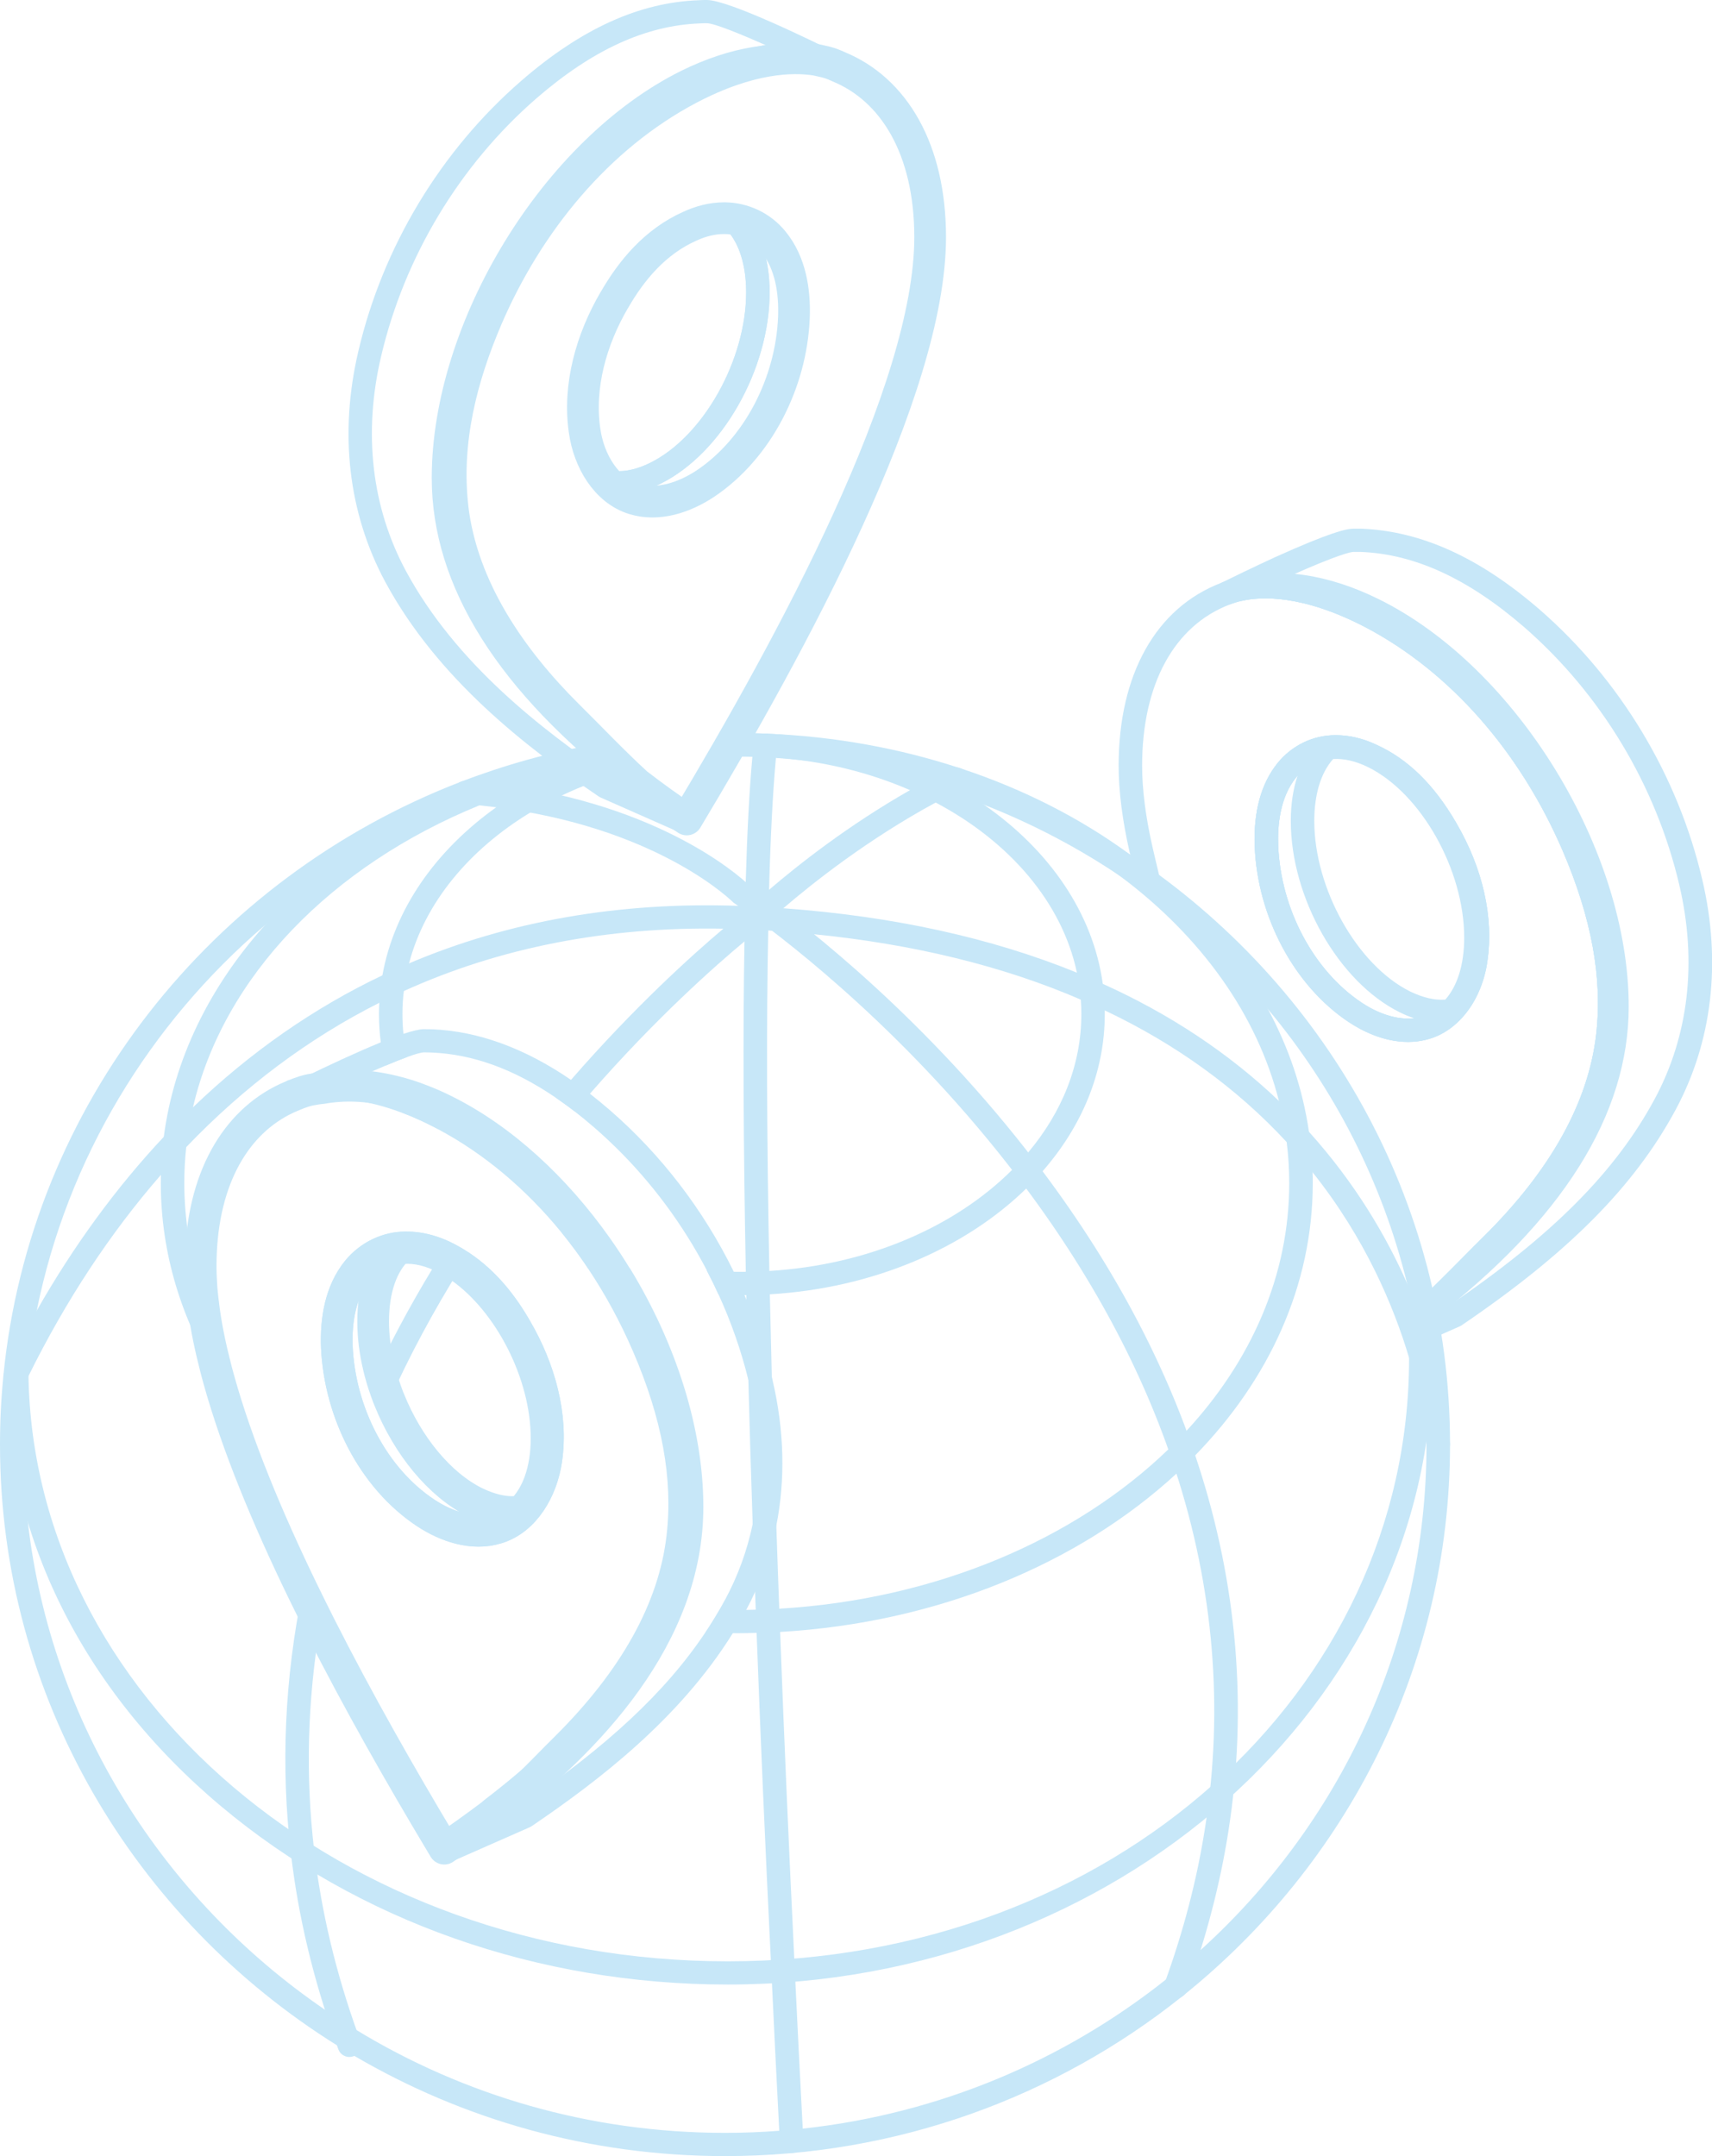 <svg xmlns="http://www.w3.org/2000/svg" width="54" height="68" viewBox="0 0 54 68" fill="none"><g clip-path="url(#clip0_3781_615)"><path d="M44.904 41.75C44.799 41.75 44.694 41.706 44.621 41.621C44.493 41.47 44.508 41.248 44.653 41.114C45.159 40.651 45.653 40.152 46.13 39.668C46.361 39.435 46.591 39.202 46.824 38.972C48.916 36.895 50.1 34.759 50.346 32.626C50.551 30.851 50.203 28.951 49.286 26.82C47.927 23.678 45.725 21.181 43.082 19.788C41.074 18.738 39.766 18.812 39.165 18.95C38.969 18.995 38.772 18.876 38.721 18.682C38.672 18.489 38.788 18.292 38.983 18.24C40.328 17.877 41.889 18.105 43.496 18.9C47.84 21.051 51.373 26.815 51.373 31.745C51.373 35.158 49.272 38.498 45.129 41.671C45.061 41.723 44.983 41.747 44.902 41.747L44.904 41.75ZM44.408 32.859C43.624 32.859 42.93 32.491 42.539 32.23C40.829 31.093 39.666 28.921 39.577 26.695C39.535 25.591 39.781 24.705 40.305 24.057C40.761 23.502 41.42 23.186 42.117 23.186H42.148C42.562 23.186 42.986 23.286 43.407 23.483C44.403 23.932 45.231 24.739 45.934 25.952C46.771 27.383 47.12 28.933 46.916 30.312C46.748 31.512 46.038 32.471 45.105 32.756C44.867 32.828 44.633 32.859 44.406 32.859H44.408ZM40.318 26.668C40.398 28.667 41.432 30.611 42.951 31.622C43.514 31.997 44.099 32.17 44.602 32.113C44.452 32.063 44.3 32.001 44.146 31.924C42.221 30.969 40.714 28.318 40.714 25.89C40.714 25.365 40.787 24.883 40.929 24.461C40.913 24.478 40.897 24.497 40.882 24.516C40.372 25.143 40.293 26.032 40.318 26.666V26.668ZM42.05 23.939C41.666 24.366 41.455 25.052 41.455 25.89C41.455 28.028 42.81 30.44 44.476 31.268C44.878 31.463 45.248 31.551 45.587 31.527C45.973 31.095 46.184 30.407 46.184 29.574C46.184 27.435 44.825 25.023 43.157 24.197C42.763 24.003 42.391 23.918 42.05 23.939Z" fill="#C7E7F8"></path><path d="M44.904 41.747C44.804 41.747 44.705 41.709 44.633 41.631C44.495 41.483 44.501 41.255 44.651 41.116C44.7 41.073 44.74 41.035 44.78 40.997C44.942 40.847 45.096 40.698 45.25 40.548C45.538 40.266 45.821 39.981 46.104 39.696C46.343 39.454 46.582 39.212 46.825 38.973C48.917 36.896 50.102 34.76 50.346 32.628C50.551 30.855 50.203 28.956 49.286 26.822C47.931 23.682 45.727 21.184 43.082 19.79C41.072 18.739 39.766 18.814 39.165 18.952L39.098 18.967C39.065 18.976 39.035 18.981 39.008 18.992L38.938 19.014C38.917 19.021 38.898 19.026 38.88 19.033C38.868 19.038 38.856 19.042 38.843 19.047C38.838 19.049 38.829 19.052 38.821 19.054C38.81 19.059 38.8 19.062 38.788 19.066C37.031 19.735 36.025 21.587 36.025 24.15C36.025 24.9 36.136 25.773 36.358 26.739C36.358 26.739 36.358 26.74 36.358 26.742C36.372 26.804 36.573 27.658 36.594 27.746C36.627 27.865 36.597 28 36.505 28.097C36.363 28.244 36.129 28.249 35.981 28.109C35.841 27.976 35.684 27.16 35.639 26.899H35.635C35.403 25.88 35.284 24.955 35.284 24.15C35.284 21.269 36.461 19.17 38.517 18.383C38.526 18.378 38.536 18.373 38.547 18.369C38.568 18.361 38.588 18.354 38.609 18.349C38.644 18.335 38.679 18.325 38.719 18.312L38.768 18.297C38.814 18.281 38.866 18.267 38.924 18.255L38.987 18.24C39.696 18.077 41.203 17.979 43.428 19.142C46.223 20.614 48.544 23.239 49.965 26.533C50.935 28.788 51.3 30.808 51.081 32.709C50.818 35.009 49.562 37.29 47.349 39.49C47.108 39.727 46.871 39.967 46.633 40.207C46.348 40.496 46.062 40.784 45.77 41.068C45.613 41.222 45.452 41.377 45.29 41.528C45.25 41.566 45.206 41.607 45.161 41.647C45.089 41.712 44.996 41.745 44.906 41.745L44.904 41.747ZM44.406 32.861C43.622 32.861 42.929 32.493 42.537 32.232C40.828 31.095 39.664 28.923 39.575 26.697C39.533 25.593 39.778 24.705 40.303 24.058C40.758 23.505 41.418 23.189 42.113 23.189H42.144C42.558 23.189 42.983 23.289 43.404 23.486C44.399 23.936 45.227 24.743 45.931 25.956C46.767 27.387 47.117 28.937 46.913 30.316C46.745 31.515 46.034 32.474 45.101 32.759C44.864 32.832 44.63 32.863 44.403 32.863L44.406 32.861ZM40.882 24.518C40.372 25.147 40.291 26.035 40.316 26.669C40.396 28.669 41.43 30.613 42.95 31.624C43.622 32.071 44.326 32.229 44.885 32.058C45.634 31.828 46.076 30.965 46.181 30.21C46.361 28.99 46.043 27.61 45.29 26.319C44.666 25.242 43.947 24.534 43.093 24.148C42.768 23.996 42.45 23.92 42.146 23.92H42.115C41.643 23.92 41.194 24.138 40.882 24.518Z" fill="#C7E7F8"></path><path d="M44.408 32.861C43.624 32.861 42.93 32.493 42.539 32.232C40.829 31.095 39.666 28.923 39.577 26.697C39.535 25.593 39.781 24.705 40.305 24.058C40.761 23.504 41.42 23.188 42.117 23.188H42.148C42.562 23.188 42.986 23.288 43.407 23.485C44.403 23.934 45.231 24.741 45.934 25.954C46.771 27.385 47.12 28.935 46.916 30.314C46.748 31.513 46.038 32.472 45.105 32.758C44.867 32.83 44.633 32.861 44.406 32.861H44.408ZM40.318 26.67C40.398 28.669 41.432 30.613 42.951 31.624C43.624 32.072 44.328 32.229 44.886 32.058C45.636 31.828 46.078 30.966 46.182 30.21C46.362 28.99 46.044 27.61 45.292 26.319C44.668 25.242 43.949 24.534 43.094 24.148C42.77 23.996 42.452 23.92 42.148 23.92H42.117C41.645 23.92 41.194 24.138 40.882 24.52C40.372 25.147 40.293 26.035 40.318 26.67Z" fill="#C7E7F8"></path><path d="M45.222 42.157C45.08 42.157 44.944 42.075 44.883 41.939C44.855 41.875 44.846 41.807 44.853 41.744C44.771 41.733 44.693 41.695 44.633 41.631C44.495 41.483 44.501 41.255 44.651 41.116L44.658 41.109C44.7 41.071 44.74 41.033 44.78 40.995C44.942 40.845 45.096 40.696 45.25 40.546C45.538 40.264 45.821 39.979 46.104 39.694C46.343 39.452 46.582 39.21 46.825 38.972C48.917 36.895 50.102 34.759 50.346 32.626C50.551 30.853 50.203 28.954 49.286 26.82C47.931 23.68 45.727 21.183 43.082 19.788C41.072 18.738 39.766 18.812 39.165 18.95L39.098 18.966C39.065 18.974 39.035 18.98 39.008 18.99L38.938 19.012C38.917 19.019 38.898 19.024 38.88 19.031C38.868 19.037 38.856 19.04 38.843 19.045C38.819 19.054 38.765 19.073 38.691 19.073C38.52 19.073 38.37 18.955 38.332 18.791C38.293 18.627 38.374 18.456 38.527 18.38C38.81 18.24 39.481 17.913 40.202 17.58C41.97 16.783 42.459 16.678 42.688 16.674H42.937C44.829 16.749 46.663 17.582 48.559 19.221C51.101 21.432 52.924 24.458 53.694 27.746C54.304 30.342 54.011 32.858 52.842 35.02C51.543 37.423 49.468 39.513 46.109 41.794C46.095 41.804 46.079 41.811 46.065 41.82L46.041 41.832L45.377 42.126C45.328 42.146 45.278 42.157 45.227 42.157H45.222ZM40.625 18.193C41.371 18.292 42.309 18.558 43.428 19.144C46.223 20.616 48.544 23.241 49.965 26.535C50.935 28.79 51.3 30.81 51.081 32.711C50.818 35.011 49.562 37.292 47.349 39.492C47.108 39.729 46.871 39.969 46.633 40.209C46.348 40.498 46.062 40.786 45.77 41.07C45.721 41.116 45.674 41.165 45.625 41.211L45.709 41.173C48.951 38.968 50.949 36.964 52.185 34.674C53.267 32.671 53.537 30.333 52.969 27.912C52.234 24.772 50.495 21.883 48.069 19.773C46.305 18.247 44.621 17.473 42.92 17.407H42.691C42.62 17.407 42.246 17.469 40.627 18.193H40.625Z" fill="#C7E7F8"></path><path d="M35.673 26.972C35.665 26.963 35.654 26.956 35.645 26.953C34.054 25.897 32.322 25.033 30.483 24.395C30.324 24.338 30.165 24.286 30.006 24.235C28.558 23.766 27.047 23.436 25.489 23.262C25.484 23.262 25.477 23.26 25.472 23.26C25.075 23.215 24.674 23.18 24.27 23.156C24.198 23.153 24.127 23.148 24.055 23.144C23.79 23.132 23.523 23.122 23.255 23.118C23.116 23.364 22.976 23.607 22.836 23.847H22.868C22.95 23.847 23.032 23.847 23.112 23.849C23.124 23.847 23.138 23.847 23.152 23.849H23.198C23.378 23.853 23.558 23.858 23.737 23.863C23.985 23.873 24.232 23.887 24.476 23.904C24.77 23.925 25.061 23.951 25.351 23.984C26.626 24.124 27.87 24.371 29.07 24.717C29.403 24.812 29.733 24.915 30.06 25.026C30.39 25.137 30.717 25.256 31.04 25.382C32.572 25.982 34.018 26.744 35.359 27.648C37.099 28.819 38.66 30.227 39.993 31.826C42.069 34.313 43.594 37.257 44.383 40.48C44.546 41.139 44.675 41.809 44.775 42.488C44.914 43.451 44.989 44.432 44.995 45.431V45.575C44.989 51.867 42.242 57.541 37.864 61.506C37.511 61.827 37.148 62.135 36.774 62.432C33.569 64.979 29.629 66.666 25.318 67.134C25.074 67.162 24.827 67.184 24.579 67.201C24.013 67.245 23.442 67.267 22.866 67.267C18.604 67.267 14.622 66.08 11.243 64.024C10.904 63.818 10.57 63.604 10.245 63.381C5.149 59.897 1.612 54.365 0.88 48.015C0.786 47.208 0.739 46.389 0.739 45.557C0.739 44.873 0.772 44.196 0.835 43.529C0.851 43.368 0.866 43.209 0.886 43.05C0.954 42.469 1.046 41.895 1.16 41.33C2.129 36.53 4.717 32.292 8.342 29.192C10.219 27.585 12.376 26.284 14.73 25.368C15.253 25.164 15.784 24.979 16.325 24.817C16.563 24.743 16.8 24.675 17.041 24.61C17.827 24.4 18.631 24.231 19.448 24.107C19.331 23.993 19.216 23.877 19.1 23.763C19.023 23.685 18.945 23.607 18.87 23.529C18.849 23.509 18.828 23.49 18.809 23.469C17.338 23.728 15.915 24.127 14.556 24.648C14.556 24.648 14.555 24.648 14.552 24.649C14.542 24.653 14.531 24.658 14.521 24.661C14.521 24.661 14.521 24.661 14.517 24.663C6.684 27.687 0.947 34.845 0.107 43.383C0.108 43.383 0.107 43.389 0.107 43.392C0.035 44.104 0 44.826 0 45.557C0 53.517 4.244 60.521 10.628 64.506C10.808 64.62 10.991 64.73 11.176 64.839C14.6 66.846 18.599 68 22.868 68C28.32 68 33.333 66.116 37.268 62.98C37.268 62.98 37.269 62.979 37.272 62.976C37.301 62.954 37.333 62.928 37.361 62.906C42.471 58.786 45.737 52.539 45.737 45.557C45.737 37.834 41.743 31.01 35.673 26.972Z" fill="#C7E7F8"></path><path d="M37.086 63.028C37.044 63.028 37.002 63.021 36.961 63.006C36.769 62.937 36.669 62.728 36.737 62.538C37.331 60.904 37.759 59.258 38.01 57.645C38.602 53.885 38.286 50.094 37.076 46.378C36.058 43.233 34.385 40.123 32.102 37.13C28.724 32.695 25.012 29.809 23.573 28.774L23.54 28.75C23.474 28.702 23.42 28.662 23.374 28.634C23.364 28.627 23.353 28.62 23.343 28.613C23.241 28.538 23.182 28.5 23.175 28.496C23.151 28.48 23.128 28.463 23.109 28.442C22.836 28.181 20.326 25.914 15.085 25.396L14.645 25.36C14.441 25.344 14.289 25.168 14.306 24.966C14.322 24.763 14.496 24.615 14.704 24.629C14.858 24.641 15.005 24.653 15.153 24.665C20.587 25.202 23.271 27.58 23.608 27.9C23.641 27.922 23.697 27.96 23.772 28.016C23.835 28.055 23.903 28.104 23.979 28.159L24.01 28.181C25.475 29.236 29.257 32.175 32.694 36.687C35.027 39.746 36.739 42.931 37.783 46.154C39.03 49.978 39.355 53.882 38.746 57.756C38.487 59.415 38.045 61.107 37.437 62.785C37.383 62.935 37.24 63.026 37.088 63.026L37.086 63.028Z" fill="#C7E7F8"></path><path d="M19.506 24.159C19.486 24.141 19.469 24.124 19.451 24.107C19.334 23.993 19.219 23.877 19.104 23.763C18.377 23.991 17.687 24.276 17.045 24.61C16.889 24.691 16.737 24.774 16.589 24.858C16.578 24.865 16.568 24.872 16.555 24.877C16.243 25.061 15.941 25.254 15.653 25.46C13.744 26.82 12.434 28.676 12.062 30.76C12.011 31.045 11.978 31.333 11.964 31.627C11.957 31.743 11.953 31.86 11.953 31.978C11.953 32.28 11.973 32.579 12.011 32.873C12.027 32.998 12.048 33.122 12.07 33.246C12.093 33.369 12.119 33.492 12.149 33.613C12.416 33.499 12.652 33.405 12.844 33.336C12.816 33.217 12.793 33.096 12.774 32.973C12.753 32.852 12.738 32.73 12.725 32.605C12.704 32.4 12.694 32.189 12.694 31.978C12.694 31.734 12.708 31.492 12.738 31.256C12.771 30.96 12.825 30.668 12.902 30.383C13.403 28.472 14.791 26.801 16.725 25.627C17.043 25.434 17.375 25.252 17.722 25.088C18.34 24.793 19.003 24.544 19.699 24.349C19.633 24.286 19.568 24.222 19.504 24.159H19.506ZM13.316 34.707C13.284 34.644 13.256 34.582 13.23 34.52C12.907 34.383 12.601 34.278 12.317 34.195C12.341 34.268 12.366 34.34 12.393 34.413C12.42 34.487 12.448 34.558 12.477 34.629C12.54 34.786 12.608 34.94 12.683 35.092C12.725 35.108 12.767 35.123 12.809 35.14C12.935 35.189 13.068 35.244 13.202 35.306C13.241 35.322 13.277 35.339 13.316 35.358C13.377 35.386 13.44 35.417 13.503 35.448C13.586 35.488 13.672 35.531 13.759 35.578C13.782 35.59 13.805 35.602 13.827 35.614C13.7 35.424 13.583 35.228 13.476 35.03C13.419 34.923 13.365 34.816 13.316 34.707ZM34.849 31.867C34.846 31.584 34.825 31.306 34.784 31.029C34.477 28.795 33.092 26.808 31.041 25.382C30.919 25.297 30.794 25.213 30.666 25.133C30.546 25.055 30.423 24.981 30.299 24.907C30.042 24.758 29.779 24.616 29.508 24.483C28.301 23.892 26.942 23.471 25.489 23.262C25.484 23.262 25.477 23.26 25.472 23.26C25.065 23.201 24.653 23.161 24.233 23.139C24.223 23.139 24.212 23.139 24.202 23.139C24.195 23.139 24.19 23.137 24.183 23.137C24.169 23.137 24.155 23.137 24.141 23.137H24.139C24.118 23.137 24.097 23.134 24.076 23.134C23.956 23.128 23.833 23.125 23.713 23.123C23.662 23.123 23.61 23.123 23.559 23.123C23.509 23.123 23.454 23.12 23.402 23.12C23.376 23.12 23.35 23.12 23.323 23.12C23.308 23.12 23.294 23.12 23.28 23.12C23.273 23.12 23.264 23.12 23.257 23.12H23.199C23.219 23.12 23.236 23.122 23.255 23.122C23.116 23.367 22.976 23.611 22.836 23.851C22.836 23.853 22.834 23.854 22.834 23.856C22.834 23.856 22.831 23.861 22.831 23.863C22.953 23.858 23.075 23.854 23.198 23.853C23.212 23.853 23.226 23.853 23.24 23.851C23.268 23.851 23.296 23.851 23.323 23.853C23.35 23.851 23.376 23.851 23.402 23.851C23.514 23.851 23.626 23.853 23.737 23.856C23.771 23.856 23.804 23.856 23.837 23.86C23.903 23.86 23.968 23.863 24.034 23.865C24.183 23.872 24.331 23.88 24.478 23.891C24.773 23.915 25.065 23.946 25.351 23.987C26.553 24.155 27.685 24.475 28.708 24.922C28.988 25.043 29.255 25.173 29.517 25.313C31.847 26.547 33.501 28.465 33.97 30.682C34.032 30.96 34.072 31.244 34.091 31.53C34.103 31.679 34.108 31.829 34.108 31.982C34.108 33.589 33.49 35.089 32.426 36.352C32.268 36.54 32.098 36.723 31.92 36.9C30.126 38.688 27.382 39.896 24.265 40.084C24.02 40.1 23.774 40.109 23.524 40.11C23.482 40.112 23.442 40.112 23.4 40.112C23.313 40.112 23.226 40.112 23.14 40.11C22.999 40.107 22.859 40.102 22.721 40.095C22.576 40.09 22.433 40.079 22.291 40.069C22.422 40.318 22.546 40.57 22.662 40.826C22.798 40.833 22.934 40.838 23.072 40.84C23.18 40.843 23.29 40.845 23.4 40.845C23.427 40.845 23.451 40.845 23.477 40.845C23.498 40.845 23.517 40.845 23.538 40.845C23.786 40.845 24.034 40.834 24.279 40.821C27.548 40.627 30.439 39.366 32.365 37.489C32.545 37.313 32.718 37.131 32.879 36.946C34.122 35.529 34.847 33.82 34.847 31.983C34.847 31.947 34.847 31.909 34.846 31.873L34.849 31.867ZM18.821 39.324C18.681 39.276 18.543 39.222 18.407 39.167C18.166 39.07 17.93 38.966 17.701 38.854C17.85 39.037 17.997 39.224 18.138 39.416C18.209 39.513 18.279 39.609 18.348 39.708C18.416 39.804 18.484 39.903 18.548 40.002C18.548 40.002 18.552 40.003 18.552 40.005C18.735 40.071 18.92 40.135 19.109 40.193C19.226 40.231 19.341 40.266 19.46 40.299H19.462C19.521 40.316 19.579 40.333 19.638 40.349C19.446 40.022 19.244 39.706 19.03 39.398C18.96 39.376 18.891 39.35 18.821 39.324Z" fill="#C7E7F8"></path><path d="M41.4 36.969C41.388 36.54 41.35 36.115 41.287 35.695C41.091 34.339 40.648 33.039 39.994 31.826C39.001 29.977 37.518 28.325 35.673 26.972C35.665 26.963 35.654 26.956 35.645 26.953C34.1 25.817 32.299 24.895 30.322 24.24C30.322 24.24 30.322 24.24 30.319 24.24C30.291 24.229 30.263 24.221 30.235 24.212C28.369 23.602 26.349 23.229 24.233 23.141C24.223 23.141 24.212 23.141 24.202 23.141C24.195 23.141 24.19 23.139 24.183 23.139C24.169 23.139 24.155 23.139 24.141 23.139H24.139C24.118 23.139 24.097 23.135 24.076 23.135C23.956 23.13 23.834 23.127 23.713 23.125C23.662 23.125 23.61 23.125 23.559 23.125C23.481 23.123 23.402 23.123 23.323 23.123C23.308 23.123 23.294 23.123 23.28 23.123H23.24C23.196 23.123 23.154 23.123 23.11 23.123H23.2C23.219 23.123 23.236 23.125 23.255 23.125C23.116 23.37 22.976 23.614 22.836 23.854C22.836 23.856 22.834 23.858 22.834 23.86C22.927 23.856 23.02 23.856 23.112 23.856C23.124 23.854 23.138 23.854 23.152 23.856C23.182 23.854 23.21 23.854 23.24 23.854C23.268 23.854 23.296 23.854 23.323 23.856C23.462 23.854 23.599 23.856 23.738 23.861C23.771 23.861 23.804 23.861 23.837 23.863C23.903 23.863 23.968 23.866 24.034 23.868C24.183 23.873 24.331 23.88 24.478 23.889C26.12 23.977 27.7 24.243 29.187 24.661C29.524 24.756 29.856 24.858 30.182 24.971C30.345 25.024 30.507 25.079 30.666 25.14C32.409 25.776 33.993 26.63 35.361 27.654C37.867 29.531 39.649 31.981 40.342 34.731C40.45 35.154 40.531 35.586 40.585 36.025C40.639 36.45 40.665 36.88 40.665 37.316C40.665 40.226 39.463 42.924 37.423 45.127C37.238 45.327 37.046 45.523 36.847 45.715C33.915 48.545 29.532 50.444 24.579 50.736C24.335 50.752 24.087 50.762 23.839 50.767C23.739 50.771 23.638 50.773 23.538 50.774C23.439 50.774 23.339 50.774 23.24 50.774C23.198 50.774 23.159 50.774 23.117 50.774C22.978 50.774 22.838 50.773 22.698 50.769C22.558 51.011 22.412 51.249 22.253 51.486C22.394 51.493 22.538 51.498 22.683 51.502C22.828 51.505 22.973 51.507 23.117 51.507C23.159 51.509 23.2 51.509 23.241 51.509C23.451 51.509 23.661 51.505 23.869 51.498C24.116 51.493 24.364 51.483 24.609 51.469C29.608 51.177 34.047 49.298 37.106 46.477C37.31 46.29 37.507 46.098 37.698 45.901C40.024 43.516 41.407 40.541 41.407 37.316C41.407 37.202 41.407 37.09 41.402 36.976L41.4 36.969ZM19.451 24.107C19.334 23.992 19.219 23.877 19.104 23.763C19.027 23.685 18.948 23.607 18.873 23.529C17.521 23.79 16.229 24.171 15.015 24.654C14.776 24.749 14.542 24.848 14.31 24.952C11.94 26 9.899 27.454 8.343 29.192C6.618 31.119 5.488 33.395 5.166 35.854C5.116 36.25 5.084 36.649 5.076 37.053C5.074 37.138 5.072 37.224 5.072 37.309C5.072 39.53 5.727 41.631 6.897 43.503C6.894 43.49 6.89 43.477 6.887 43.463C6.855 43.349 6.824 43.235 6.796 43.122C6.633 42.495 6.509 41.89 6.431 41.318C6.415 41.204 6.401 41.09 6.389 40.978C6.382 40.922 6.377 40.867 6.371 40.812C6.366 40.755 6.361 40.698 6.356 40.643C6.001 39.578 5.813 38.46 5.813 37.309C5.813 36.929 5.834 36.552 5.874 36.179C5.919 35.754 5.991 35.336 6.087 34.923C7.049 30.786 10.464 27.3 15.122 25.399C15.588 25.207 16.067 25.035 16.556 24.877C16.573 24.87 16.589 24.865 16.606 24.862H16.61C17.537 24.564 18.506 24.328 19.506 24.158C19.486 24.141 19.469 24.124 19.451 24.107Z" fill="#C7E7F8"></path><path d="M22.955 62.589C16.973 62.589 11.297 60.593 6.974 56.968C2.578 53.28 0.155 48.365 0.155 43.128C0.155 42.925 0.321 42.761 0.526 42.761C0.73 42.761 0.896 42.925 0.896 43.128C0.896 53.455 10.792 61.857 22.955 61.857C35.118 61.857 44.445 53.332 44.445 42.851C44.445 42.649 44.611 42.485 44.815 42.485C45.019 42.485 45.185 42.649 45.185 42.851C45.185 53.735 35.212 62.589 22.955 62.589Z" fill="#C7E7F8"></path><path d="M11.145 64.853C11.105 64.867 11.063 64.874 11.021 64.874C10.869 64.874 10.726 64.781 10.671 64.63L10.654 64.58C10.63 64.514 10.607 64.452 10.588 64.385C9.879 62.42 9.402 60.417 9.173 58.43C8.853 55.7 8.979 52.933 9.543 50.173C9.723 50.543 9.907 50.913 10.092 51.281C9.697 53.645 9.634 56.009 9.908 58.347C10.132 60.282 10.596 62.233 11.29 64.15C11.29 64.157 11.295 64.165 11.297 64.172C11.312 64.228 11.332 64.278 11.351 64.331L11.37 64.385C11.438 64.575 11.339 64.786 11.145 64.853Z" fill="#C7E7F8"></path><path d="M13.932 39.595C14.151 39.697 14.357 39.813 14.549 39.946C14.54 39.955 14.535 39.965 14.531 39.974C13.665 41.36 12.914 42.76 12.285 44.164C12.254 44.088 12.224 44.011 12.194 43.933C12.189 43.921 12.186 43.907 12.181 43.895C12.159 43.834 12.139 43.774 12.118 43.712C12.076 43.584 12.036 43.456 12.002 43.328C11.985 43.267 11.969 43.205 11.953 43.143C11.953 43.138 11.95 43.131 11.95 43.126C12.516 41.946 13.164 40.77 13.892 39.604C13.892 39.597 13.899 39.59 13.904 39.583C13.913 39.587 13.924 39.592 13.932 39.595Z" fill="#C7E7F8"></path><path d="M30.303 24.905C30.303 24.905 30.301 24.905 30.299 24.905C30.287 24.91 30.275 24.916 30.263 24.922C30.242 24.933 30.219 24.943 30.198 24.953C30.193 24.957 30.188 24.959 30.182 24.962L30.062 25.024C30.023 25.043 29.985 25.064 29.947 25.083C29.861 25.126 29.775 25.171 29.69 25.216C29.632 25.247 29.576 25.277 29.518 25.308C27.379 26.466 25.645 27.841 24.71 28.643C24.698 28.653 24.686 28.664 24.675 28.672C24.497 28.826 24.351 28.957 24.237 29.061C24.193 29.101 24.155 29.135 24.122 29.167L24.078 29.21C24.069 29.22 24.059 29.229 24.048 29.236L23.933 29.327L23.879 29.37C23.79 29.441 23.657 29.549 23.484 29.69C22.604 30.421 20.709 32.085 18.608 34.494C18.526 34.586 18.445 34.679 18.367 34.772C18.286 34.864 18.206 34.957 18.126 35.052C17.974 34.935 17.824 34.823 17.673 34.719C17.63 34.686 17.586 34.657 17.542 34.627C17.537 34.624 17.532 34.62 17.528 34.617C17.609 34.522 17.687 34.429 17.77 34.337C17.848 34.242 17.928 34.149 18.011 34.057C20.017 31.75 21.846 30.108 22.817 29.288C23.091 29.058 23.296 28.892 23.418 28.795L23.503 28.724H23.505L23.607 28.64C23.627 28.62 23.65 28.6 23.675 28.577C23.776 28.484 23.909 28.365 24.069 28.225C24.129 28.173 24.192 28.119 24.26 28.061C25.164 27.286 26.748 26.032 28.708 24.917C28.827 24.85 28.947 24.782 29.068 24.715C29.106 24.694 29.145 24.674 29.183 24.653C29.234 24.625 29.286 24.598 29.337 24.57C29.393 24.539 29.449 24.509 29.505 24.482C29.538 24.464 29.569 24.449 29.602 24.432C29.688 24.388 29.773 24.345 29.859 24.3C29.868 24.295 29.877 24.29 29.887 24.287C29.901 24.281 29.915 24.273 29.927 24.267C29.953 24.255 29.976 24.241 30.002 24.233C30.004 24.231 30.008 24.231 30.009 24.229C30.083 24.198 30.16 24.193 30.231 24.209C30.259 24.217 30.287 24.226 30.315 24.236C30.317 24.236 30.319 24.236 30.319 24.236C30.387 24.269 30.444 24.323 30.479 24.392C30.486 24.401 30.491 24.411 30.495 24.421C30.575 24.606 30.488 24.822 30.299 24.902L30.303 24.905Z" fill="#C7E7F8"></path><path d="M44.385 40.48C43.725 38.984 42.743 37.311 41.287 35.695C41.262 35.666 41.236 35.638 41.21 35.609C40.932 35.305 40.642 35.009 40.342 34.724C38.772 33.226 36.908 31.985 34.784 31.029C34.72 30.998 34.655 30.969 34.591 30.941C34.388 30.851 34.182 30.763 33.972 30.678C31.281 29.579 28.172 28.897 24.71 28.645C24.682 28.641 24.654 28.639 24.627 28.638C24.501 28.627 24.375 28.619 24.247 28.613C24.139 28.605 24.031 28.598 23.921 28.593C23.881 28.586 23.848 28.586 23.826 28.586C23.776 28.582 23.725 28.581 23.675 28.579C23.615 28.576 23.559 28.574 23.507 28.574H23.468C23.406 28.572 23.343 28.569 23.28 28.569C19.526 28.439 16.04 29.049 12.902 30.383C12.68 30.475 12.458 30.573 12.24 30.675C12.181 30.703 12.121 30.73 12.062 30.76C9.899 31.788 7.894 33.186 6.087 34.923C5.804 35.194 5.528 35.472 5.255 35.759C5.226 35.79 5.196 35.823 5.166 35.854C3.67 37.447 2.328 39.283 1.161 41.33C0.887 41.807 0.625 42.296 0.374 42.796C0.309 42.919 0.248 43.043 0.187 43.167C0.176 43.193 0.166 43.216 0.155 43.236C0.152 43.247 0.148 43.255 0.145 43.262C0.124 43.302 0.112 43.342 0.107 43.383C0.108 43.383 0.107 43.389 0.107 43.392C0.098 43.473 0.119 43.554 0.162 43.624C0.197 43.677 0.246 43.724 0.309 43.755C0.493 43.845 0.714 43.772 0.807 43.591C0.817 43.57 0.826 43.549 0.837 43.529C0.845 43.508 0.854 43.489 0.861 43.473C0.873 43.449 0.886 43.423 0.898 43.399C2.075 41.016 3.477 38.887 5.076 37.053C5.311 36.782 5.551 36.518 5.795 36.26C5.821 36.233 5.846 36.207 5.874 36.179C7.694 34.275 9.741 32.745 11.964 31.627C12.159 31.527 12.357 31.43 12.556 31.339C12.617 31.311 12.677 31.283 12.738 31.256C15.766 29.882 19.149 29.222 22.817 29.289C23.028 29.293 23.24 29.298 23.453 29.306H23.491C23.594 29.308 23.697 29.312 23.8 29.319C23.816 29.319 23.832 29.322 23.848 29.324C23.875 29.326 23.903 29.327 23.931 29.329C24.031 29.334 24.13 29.339 24.23 29.346C24.27 29.346 24.31 29.351 24.351 29.355C24.798 29.383 25.239 29.419 25.674 29.464C28.822 29.778 31.644 30.469 34.091 31.527C34.156 31.553 34.222 31.581 34.287 31.61C34.475 31.693 34.662 31.779 34.847 31.867C37.09 32.928 39.016 34.323 40.583 36.018C40.609 36.046 40.634 36.072 40.658 36.099C40.92 36.386 41.168 36.677 41.399 36.969C43.063 39.056 43.961 41.197 44.445 42.822C44.848 44.184 44.96 45.181 44.986 45.481V45.485C44.991 45.535 44.995 45.564 44.995 45.573C45.005 45.77 45.168 45.922 45.363 45.922H45.383C45.587 45.912 45.744 45.74 45.734 45.538C45.727 45.4 45.599 43.235 44.383 40.48H44.385Z" fill="#C7E7F8"></path><path d="M25.32 67.134C25.229 65.415 25.15 63.794 25.087 62.498C25.082 62.377 25.077 62.259 25.072 62.144C25.065 62.017 25.06 61.891 25.053 61.765C24.88 58.228 24.73 54.765 24.607 51.462C24.602 51.341 24.599 51.22 24.593 51.101C24.588 50.977 24.584 50.852 24.579 50.73C24.546 49.845 24.515 48.972 24.487 48.11C24.431 46.525 24.385 44.97 24.345 43.43C24.323 42.556 24.302 41.685 24.282 40.816C24.279 40.694 24.275 40.575 24.274 40.454C24.274 40.33 24.268 40.206 24.267 40.081C24.184 35.835 24.172 32.229 24.232 29.346C24.232 29.319 24.232 29.291 24.233 29.263V29.232C24.233 29.177 24.233 29.12 24.237 29.063C24.235 29.035 24.237 29.008 24.237 28.98C24.239 28.964 24.239 28.947 24.237 28.93C24.237 28.921 24.239 28.913 24.239 28.907C24.239 28.809 24.242 28.71 24.246 28.613C24.246 28.529 24.249 28.444 24.251 28.36C24.253 28.259 24.256 28.161 24.258 28.062C24.303 26.395 24.375 25.002 24.474 23.904C24.474 23.899 24.474 23.892 24.474 23.887V23.882C24.485 23.768 24.495 23.657 24.506 23.55C24.506 23.536 24.506 23.523 24.506 23.509V23.497C24.506 23.339 24.406 23.208 24.265 23.156C24.237 23.146 24.207 23.139 24.177 23.136C24.164 23.136 24.15 23.136 24.136 23.136H24.134C24.104 23.136 24.076 23.139 24.05 23.146C23.91 23.179 23.804 23.289 23.774 23.427C23.767 23.453 23.765 23.481 23.765 23.507C23.755 23.619 23.743 23.735 23.732 23.854V23.865C23.636 24.924 23.566 26.251 23.521 27.827C23.514 28.071 23.507 28.32 23.502 28.576C23.502 28.626 23.502 28.674 23.498 28.724V28.728C23.498 28.781 23.498 28.833 23.495 28.887C23.495 28.907 23.489 28.937 23.495 28.975C23.489 29.061 23.489 29.146 23.489 29.227C23.489 29.255 23.489 29.281 23.489 29.308C23.488 29.434 23.484 29.564 23.482 29.694C23.432 32.522 23.446 36.02 23.524 40.109C23.526 40.23 23.53 40.351 23.531 40.472C23.533 40.594 23.537 40.717 23.54 40.841C23.54 40.893 23.54 40.947 23.544 40.999C23.552 41.365 23.559 41.733 23.57 42.101C23.58 42.575 23.592 43.05 23.605 43.527C23.643 45.018 23.689 46.523 23.741 48.056C23.755 48.464 23.769 48.875 23.783 49.288C23.793 49.591 23.805 49.895 23.816 50.201C23.823 50.387 23.83 50.574 23.837 50.762C23.842 50.883 23.846 51.006 23.851 51.129C23.856 51.25 23.86 51.372 23.865 51.493C23.987 54.804 24.139 58.276 24.314 61.82C24.319 61.94 24.326 62.06 24.331 62.18C24.337 62.301 24.343 62.423 24.349 62.551C24.41 63.852 24.488 65.479 24.579 67.203C24.584 67.321 24.591 67.438 24.597 67.556C24.607 67.751 24.771 67.903 24.967 67.903H24.986C25.191 67.893 25.348 67.72 25.337 67.518C25.33 67.39 25.323 67.264 25.318 67.136L25.32 67.134Z" fill="#C7E7F8"></path><path d="M23.257 23.481C23.053 23.481 22.887 23.319 22.887 23.115C22.887 22.911 23.053 22.747 23.257 22.747C23.462 22.747 23.627 22.911 23.627 23.113C23.627 23.315 23.462 23.48 23.257 23.48V23.481Z" fill="#C7E7F8"></path><path fill-rule="evenodd" clip-rule="evenodd" d="M13.99 15.074C13.99 19.156 17.109 22.429 20.089 24.711C19.334 24.02 18.63 23.274 17.907 22.558C16.154 20.816 14.575 18.577 14.273 16C14.033 13.909 14.556 11.887 15.366 10.002C16.648 7.035 18.831 4.322 21.736 2.791C23.646 1.788 24.993 1.764 25.741 1.882C24.565 1.609 23.163 1.813 21.659 2.554C17.42 4.65 13.988 10.256 13.988 15.072L13.99 15.074Z" fill="#0D2B36"></path><path d="M20.089 25.078C20.01 25.078 19.93 25.052 19.862 25.002C15.719 21.829 13.618 18.489 13.618 15.076C13.618 10.14 17.151 4.379 21.493 2.231C23.035 1.472 24.532 1.229 25.825 1.529C26.018 1.574 26.142 1.763 26.102 1.956C26.064 2.15 25.879 2.278 25.681 2.246C24.941 2.131 23.685 2.186 21.907 3.117C19.266 4.508 17.062 7.006 15.705 10.149C14.784 12.288 14.435 14.189 14.638 15.96C14.887 18.09 16.075 20.224 18.168 22.301C18.4 22.531 18.63 22.764 18.861 22.997C19.34 23.481 19.832 23.98 20.338 24.444C20.483 24.577 20.497 24.8 20.37 24.95C20.297 25.035 20.192 25.079 20.087 25.079L20.089 25.078Z" fill="#C7E7F8"></path><path d="M19.509 15.592C19.394 15.592 19.28 15.584 19.17 15.567L19.055 15.549L18.971 15.47C18.388 14.913 18.065 14.003 18.065 12.904C18.065 10.515 19.607 7.808 21.502 6.871C22.083 6.586 22.642 6.48 23.166 6.556L23.283 6.574L23.369 6.655C23.952 7.211 24.275 8.122 24.275 9.221C24.275 11.651 22.766 14.3 20.838 15.254C20.384 15.479 19.93 15.594 19.507 15.594L19.509 15.592ZM19.402 14.856C19.738 14.881 20.115 14.792 20.508 14.597C22.178 13.771 23.535 11.359 23.535 9.219C23.535 8.381 23.323 7.693 22.939 7.268C22.599 7.248 22.227 7.332 21.83 7.526C20.162 8.35 18.805 10.762 18.805 12.902C18.805 13.742 19.016 14.43 19.401 14.855L19.402 14.856Z" fill="#C7E7F8"></path><path d="M20.578 16.185C20.338 16.185 20.106 16.151 19.884 16.083C18.955 15.798 18.244 14.839 18.075 13.638C17.872 12.259 18.222 10.711 19.058 9.278C19.75 8.072 20.579 7.263 21.589 6.807C22.005 6.612 22.427 6.513 22.843 6.513H22.867C23.578 6.52 24.237 6.838 24.679 7.384C25.208 8.029 25.456 8.917 25.414 10.023C25.325 12.243 24.163 14.417 22.452 15.558C21.825 15.973 21.179 16.185 20.578 16.185ZM20.382 15.442C21.048 15.522 21.692 15.18 22.04 14.95C23.559 13.935 24.593 11.991 24.674 9.995C24.708 9.072 24.516 8.35 24.102 7.846C24.09 7.83 24.078 7.816 24.066 7.801C24.204 8.219 24.277 8.697 24.277 9.219C24.277 11.649 22.768 14.298 20.84 15.252C20.686 15.328 20.534 15.39 20.382 15.442ZM19.402 14.856C19.738 14.881 20.115 14.792 20.508 14.597C22.178 13.771 23.535 11.359 23.535 9.219C23.535 8.381 23.323 7.693 22.939 7.268C22.599 7.248 22.227 7.332 21.83 7.526C20.162 8.35 18.805 10.762 18.805 12.902C18.805 13.742 19.016 14.43 19.401 14.855L19.402 14.856Z" fill="#C7E7F8"></path><path d="M21.617 26.298C21.566 26.298 21.516 26.288 21.467 26.267L18.931 25.147C18.915 25.14 18.901 25.131 18.887 25.121C16.62 23.581 13.806 21.42 12.149 18.347C10.986 16.18 10.694 13.666 11.304 11.073C12.074 7.785 13.897 4.759 16.439 2.551C18.334 0.906 20.167 0.074 22.043 0.007C22.12 0 22.211 0 22.302 0C23.006 0.007 25.673 1.313 26.474 1.713C26.652 1.802 26.727 2.015 26.644 2.195C26.56 2.374 26.345 2.454 26.162 2.376C26.114 2.355 26.008 2.316 25.833 2.279C25.22 2.145 23.9 2.074 21.909 3.116C19.268 4.507 17.064 7.004 15.707 10.147C14.786 12.287 14.437 14.188 14.64 15.959C14.889 18.088 16.077 20.222 18.169 22.299C18.402 22.529 18.632 22.762 18.863 22.996C19.341 23.479 19.834 23.979 20.34 24.442C20.889 24.934 21.362 25.313 21.827 25.627C21.984 25.735 22.035 25.944 21.94 26.108C21.872 26.227 21.748 26.294 21.617 26.294V26.298ZM19.284 24.501L19.366 24.537C19.013 24.197 18.667 23.848 18.332 23.509C18.103 23.277 17.874 23.046 17.644 22.818C15.431 20.619 14.171 18.342 13.902 16.044C13.684 14.141 14.053 12.119 15.024 9.86C16.449 6.565 18.77 3.94 21.561 2.469C22.665 1.892 23.596 1.619 24.356 1.517C23.365 1.07 22.529 0.734 22.297 0.733C22.291 0.733 22.286 0.733 22.279 0.733C22.216 0.733 22.15 0.733 22.083 0.738C20.37 0.8 18.686 1.573 16.922 3.1C14.498 5.207 12.757 8.098 12.021 11.238C11.452 13.654 11.721 15.993 12.799 18C14.376 20.924 17.088 23.009 19.282 24.501H19.284Z" fill="#C7E7F8"></path><path fill-rule="evenodd" clip-rule="evenodd" d="M14.273 16.002C14.575 18.577 16.154 20.818 17.907 22.56C18.631 23.276 19.334 24.022 20.089 24.713C20.623 25.125 21.151 25.503 21.661 25.845C24.993 20.29 29.339 12.295 29.339 7.479C29.339 4.716 28.2 2.813 26.434 2.098C26.422 2.091 26.403 2.086 26.371 2.067H26.364C26.352 2.06 26.333 2.055 26.308 2.043C26.221 2.005 26.088 1.961 25.912 1.925C25.856 1.913 25.798 1.901 25.742 1.887C24.995 1.77 23.648 1.794 21.738 2.796C18.833 4.327 16.65 7.039 15.368 10.007C14.557 11.893 14.035 13.915 14.275 16.006L14.273 16.002ZM19.378 9.463C19.932 8.499 20.679 7.621 21.743 7.142C22.089 6.98 22.459 6.881 22.843 6.881H22.868C23.446 6.888 24.012 7.149 24.389 7.616C24.936 8.281 25.073 9.183 25.042 10.011C24.96 12.071 23.903 14.148 22.244 15.256C21.584 15.691 20.759 15.971 19.993 15.734C19.119 15.466 18.571 14.528 18.44 13.588C18.232 12.176 18.653 10.7 19.376 9.463H19.378Z" stroke="#C7E7F8" stroke-linecap="round" stroke-linejoin="round"></path><path fill-rule="evenodd" clip-rule="evenodd" d="M19.462 40.299H19.46C19.259 39.965 19.044 39.64 18.821 39.324C17.506 37.466 15.834 35.916 14.013 35.014C13.778 34.897 13.546 34.795 13.317 34.707C13.003 34.582 12.696 34.486 12.395 34.415C11.594 34.219 10.841 34.195 10.153 34.318C10.088 34.323 10.025 34.332 9.968 34.34C9.933 34.346 9.901 34.351 9.87 34.358C9.849 34.361 9.828 34.364 9.807 34.368C9.753 34.378 9.702 34.39 9.655 34.404C9.63 34.411 9.606 34.418 9.583 34.425C9.561 34.434 9.54 34.441 9.52 34.447C9.451 34.467 9.381 34.496 9.313 34.525C9.302 34.529 9.293 34.532 9.285 34.536C9.285 34.536 9.281 34.536 9.281 34.537C9.281 34.537 9.276 34.537 9.274 34.537C9.272 34.537 9.271 34.537 9.269 34.537C9.265 34.539 9.262 34.541 9.258 34.544C9.255 34.546 9.253 34.546 9.25 34.548C9.25 34.548 9.25 34.549 9.246 34.549C9.239 34.553 9.234 34.555 9.23 34.558C9.227 34.56 9.225 34.56 9.224 34.562H9.22C9.108 34.608 9 34.658 8.895 34.712C7.318 35.528 6.329 37.354 6.329 39.934C6.329 40.162 6.34 40.397 6.357 40.639C6.363 40.694 6.368 40.752 6.373 40.809C6.378 40.864 6.384 40.919 6.391 40.974C6.403 41.087 6.417 41.201 6.433 41.315C6.511 41.887 6.635 42.492 6.798 43.119C6.825 43.231 6.857 43.345 6.888 43.459C6.892 43.473 6.895 43.487 6.899 43.499C7.472 45.566 8.429 47.868 9.545 50.17C9.725 50.539 9.908 50.909 10.093 51.277C11.305 53.672 12.65 56.026 13.873 58.069C13.918 58.148 13.965 58.226 14.013 58.304C14.496 57.972 15.008 57.609 15.522 57.22L15.527 57.215C15.541 57.203 15.553 57.191 15.567 57.177C15.572 57.173 15.579 57.168 15.585 57.163C18.562 54.887 21.685 51.606 21.685 47.526C21.685 45.136 20.836 42.55 19.464 40.295L19.462 40.299ZM13.429 47.716C11.759 46.611 10.713 44.531 10.624 42.469C10.595 41.638 10.732 40.739 11.276 40.074C11.662 39.606 12.224 39.341 12.797 39.341H12.827C13.2 39.341 13.567 39.435 13.904 39.583C13.913 39.587 13.924 39.592 13.932 39.595C13.986 39.621 14.04 39.647 14.093 39.675C14.137 39.697 14.18 39.72 14.224 39.746C14.236 39.751 14.25 39.758 14.262 39.767C14.296 39.785 14.329 39.804 14.36 39.825C14.399 39.848 14.435 39.87 14.472 39.896C14.498 39.91 14.523 39.927 14.549 39.946C15.291 40.447 15.853 41.154 16.292 41.921C17.013 43.162 17.438 44.638 17.23 46.045C17.092 46.983 16.549 47.93 15.67 48.194C14.91 48.429 14.081 48.146 13.429 47.716Z" stroke="#C7E7F8" stroke-linecap="round" stroke-linejoin="round"></path><path fill-rule="evenodd" clip-rule="evenodd" d="M16.292 41.922C15.854 41.154 15.291 40.447 14.549 39.946C14.523 39.927 14.498 39.91 14.472 39.896C14.435 39.87 14.399 39.848 14.36 39.825C14.329 39.805 14.296 39.786 14.262 39.767C14.25 39.758 14.236 39.751 14.224 39.746C14.182 39.72 14.138 39.697 14.093 39.675C14.04 39.647 13.986 39.621 13.932 39.596C13.924 39.592 13.913 39.587 13.904 39.584C13.567 39.435 13.2 39.342 12.827 39.342H12.797C12.224 39.342 11.662 39.606 11.276 40.074C10.733 40.74 10.595 41.638 10.624 42.469C10.713 44.531 11.759 46.612 13.429 47.716C14.081 48.146 14.91 48.429 15.67 48.194C16.549 47.93 17.092 46.983 17.23 46.045C17.438 44.638 17.013 43.162 16.292 41.922ZM16.44 47.667C16.005 47.735 15.513 47.638 14.989 47.384C13.854 46.822 12.858 45.582 12.285 44.165C12.257 44.101 12.231 44.033 12.208 43.968C12.196 43.938 12.186 43.907 12.175 43.878C12.158 43.833 12.142 43.786 12.128 43.739C12.111 43.689 12.093 43.641 12.079 43.591C12.063 43.548 12.051 43.503 12.039 43.458C12.006 43.347 11.976 43.237 11.95 43.126C11.833 42.644 11.77 42.155 11.77 41.678C11.77 40.651 12.056 39.85 12.559 39.381C12.963 39.317 13.41 39.388 13.892 39.604C13.929 39.62 13.965 39.637 14.002 39.654C14.182 39.744 14.358 39.851 14.531 39.974C16.067 41.056 17.24 43.321 17.24 45.361C17.24 46.397 16.935 47.189 16.44 47.667Z" stroke="#C7E7F8" stroke-miterlimit="10"></path><path d="M23.572 42.099C23.423 41.671 23.259 41.249 23.074 40.836C22.936 40.836 22.799 40.829 22.663 40.822C23.061 41.692 23.378 42.597 23.606 43.525C23.594 43.048 23.582 42.573 23.572 42.099ZM14.107 34.931C13.801 34.771 13.51 34.634 13.23 34.52C12.907 34.384 12.601 34.278 12.317 34.195C12.341 34.268 12.366 34.34 12.394 34.413C12.694 34.486 13.001 34.582 13.316 34.705C13.544 34.795 13.777 34.897 14.011 35.014C15.832 35.916 17.504 37.467 18.819 39.324C18.889 39.35 18.959 39.376 19.029 39.398C17.698 37.473 16.011 35.934 14.105 34.931H14.107ZM24.37 43.532C24.361 43.498 24.354 43.465 24.345 43.43C24.144 42.599 23.877 41.785 23.545 40.997C23.524 40.945 23.503 40.892 23.481 40.84C23.376 40.593 23.262 40.347 23.144 40.107C22.194 38.168 20.859 36.419 19.233 35.009C19.025 34.829 18.817 34.658 18.61 34.496C18.41 34.342 18.211 34.197 18.012 34.059C16.55 33.056 15.08 32.521 13.63 32.462C13.543 32.459 13.461 32.46 13.366 32.459C13.225 32.459 13.001 32.516 12.727 32.605C12.516 32.676 12.273 32.768 12.013 32.873C11.819 32.953 11.616 33.039 11.41 33.129C10.575 33.495 9.692 33.924 9.171 34.183C9.162 34.187 9.154 34.19 9.143 34.194C9.126 34.2 9.108 34.209 9.089 34.221C9.089 34.221 9.082 34.225 9.077 34.226C9.066 34.233 9.054 34.238 9.044 34.245C9.037 34.251 9.031 34.254 9.026 34.256C9.003 34.271 8.983 34.288 8.965 34.306C8.857 34.418 8.832 34.581 8.895 34.715C8.907 34.743 8.925 34.771 8.946 34.795C9.061 34.933 9.258 34.968 9.414 34.88C9.414 34.88 9.415 34.88 9.417 34.88C9.417 34.88 9.421 34.88 9.423 34.88C9.438 34.874 9.452 34.866 9.466 34.859C9.47 34.857 9.473 34.855 9.477 34.854C9.52 34.836 9.59 34.809 9.692 34.781L9.741 34.766C9.798 34.752 9.863 34.736 9.948 34.721C9.971 34.715 9.996 34.712 10.022 34.709C10.071 34.7 10.125 34.693 10.191 34.688C10.734 34.631 11.567 34.672 12.684 35.097C12.725 35.111 12.767 35.127 12.809 35.146C12.935 35.194 13.068 35.249 13.202 35.312C13.239 35.327 13.277 35.344 13.316 35.363C13.377 35.391 13.44 35.422 13.503 35.453C13.586 35.495 13.672 35.538 13.759 35.583C13.782 35.595 13.805 35.607 13.828 35.619C15.274 36.392 16.587 37.498 17.7 38.859C17.848 39.042 17.995 39.229 18.136 39.421C18.208 39.518 18.278 39.614 18.346 39.713C18.416 39.81 18.482 39.907 18.547 40.007C18.547 40.007 18.55 40.008 18.55 40.01C19.086 40.812 19.561 41.683 19.961 42.609C20.884 44.743 21.231 46.644 21.025 48.421C20.782 50.55 19.596 52.684 17.5 54.766C17.291 54.974 17.081 55.184 16.873 55.397C16.381 55.895 15.873 56.408 15.342 56.894L15.336 56.899C15.336 56.899 15.326 56.907 15.321 56.913C15.316 56.916 15.309 56.921 15.303 56.926C15.296 56.935 15.289 56.942 15.27 56.958C14.772 57.405 14.315 57.771 13.871 58.077C13.862 58.084 13.855 58.089 13.847 58.095C13.69 58.202 13.641 58.409 13.733 58.575C13.801 58.694 13.927 58.762 14.056 58.762C14.107 58.762 14.158 58.751 14.207 58.73L16.701 57.632C16.713 57.626 16.723 57.621 16.735 57.614L16.76 57.6C16.76 57.6 16.776 57.59 16.784 57.585C18.875 56.164 21.43 54.215 23.116 51.505C23.257 51.279 23.392 51.046 23.519 50.809C23.526 50.797 23.531 50.785 23.538 50.773C23.638 50.586 23.732 50.396 23.818 50.204C24.122 49.535 24.345 48.837 24.487 48.115C24.775 46.66 24.738 45.115 24.37 43.537V43.532ZM22.866 50.458C22.812 50.56 22.754 50.662 22.697 50.762C22.557 51.004 22.41 51.243 22.251 51.48C20.999 53.358 19.139 55.09 16.381 56.964L16.299 57.001C16.676 56.639 17.043 56.266 17.403 55.903C17.609 55.694 17.817 55.485 18.024 55.278C20.241 53.076 21.498 50.795 21.762 48.498C21.982 46.593 21.615 44.571 20.642 42.317C20.346 41.629 20.01 40.973 19.64 40.349C19.448 40.022 19.245 39.706 19.032 39.398C17.701 37.473 16.014 35.934 14.109 34.931C13.803 34.771 13.511 34.634 13.232 34.52C12.909 34.384 12.603 34.278 12.318 34.195C11.95 34.088 11.615 34.019 11.311 33.979C11.616 33.841 11.898 33.718 12.151 33.613C12.418 33.499 12.654 33.406 12.846 33.336C13.103 33.243 13.284 33.191 13.37 33.191C13.445 33.191 13.522 33.191 13.6 33.195C14.909 33.246 16.204 33.715 17.53 34.619C17.534 34.622 17.539 34.626 17.544 34.629C17.588 34.658 17.631 34.688 17.675 34.721C17.825 34.824 17.976 34.937 18.128 35.054C18.332 35.213 18.538 35.381 18.744 35.56C19.958 36.613 21.001 37.861 21.83 39.238C21.993 39.509 22.148 39.784 22.295 40.066C22.426 40.314 22.55 40.567 22.665 40.822C23.063 41.692 23.379 42.597 23.608 43.525C23.622 43.582 23.636 43.641 23.65 43.698C24.003 45.203 24.033 46.675 23.744 48.054C23.57 48.896 23.276 49.701 22.868 50.458H22.866Z" fill="#C7E7F8"></path></g><defs><clipPath id="clip0_3781_615"><rect width="54" height="68" fill="white"></rect></clipPath></defs></svg>